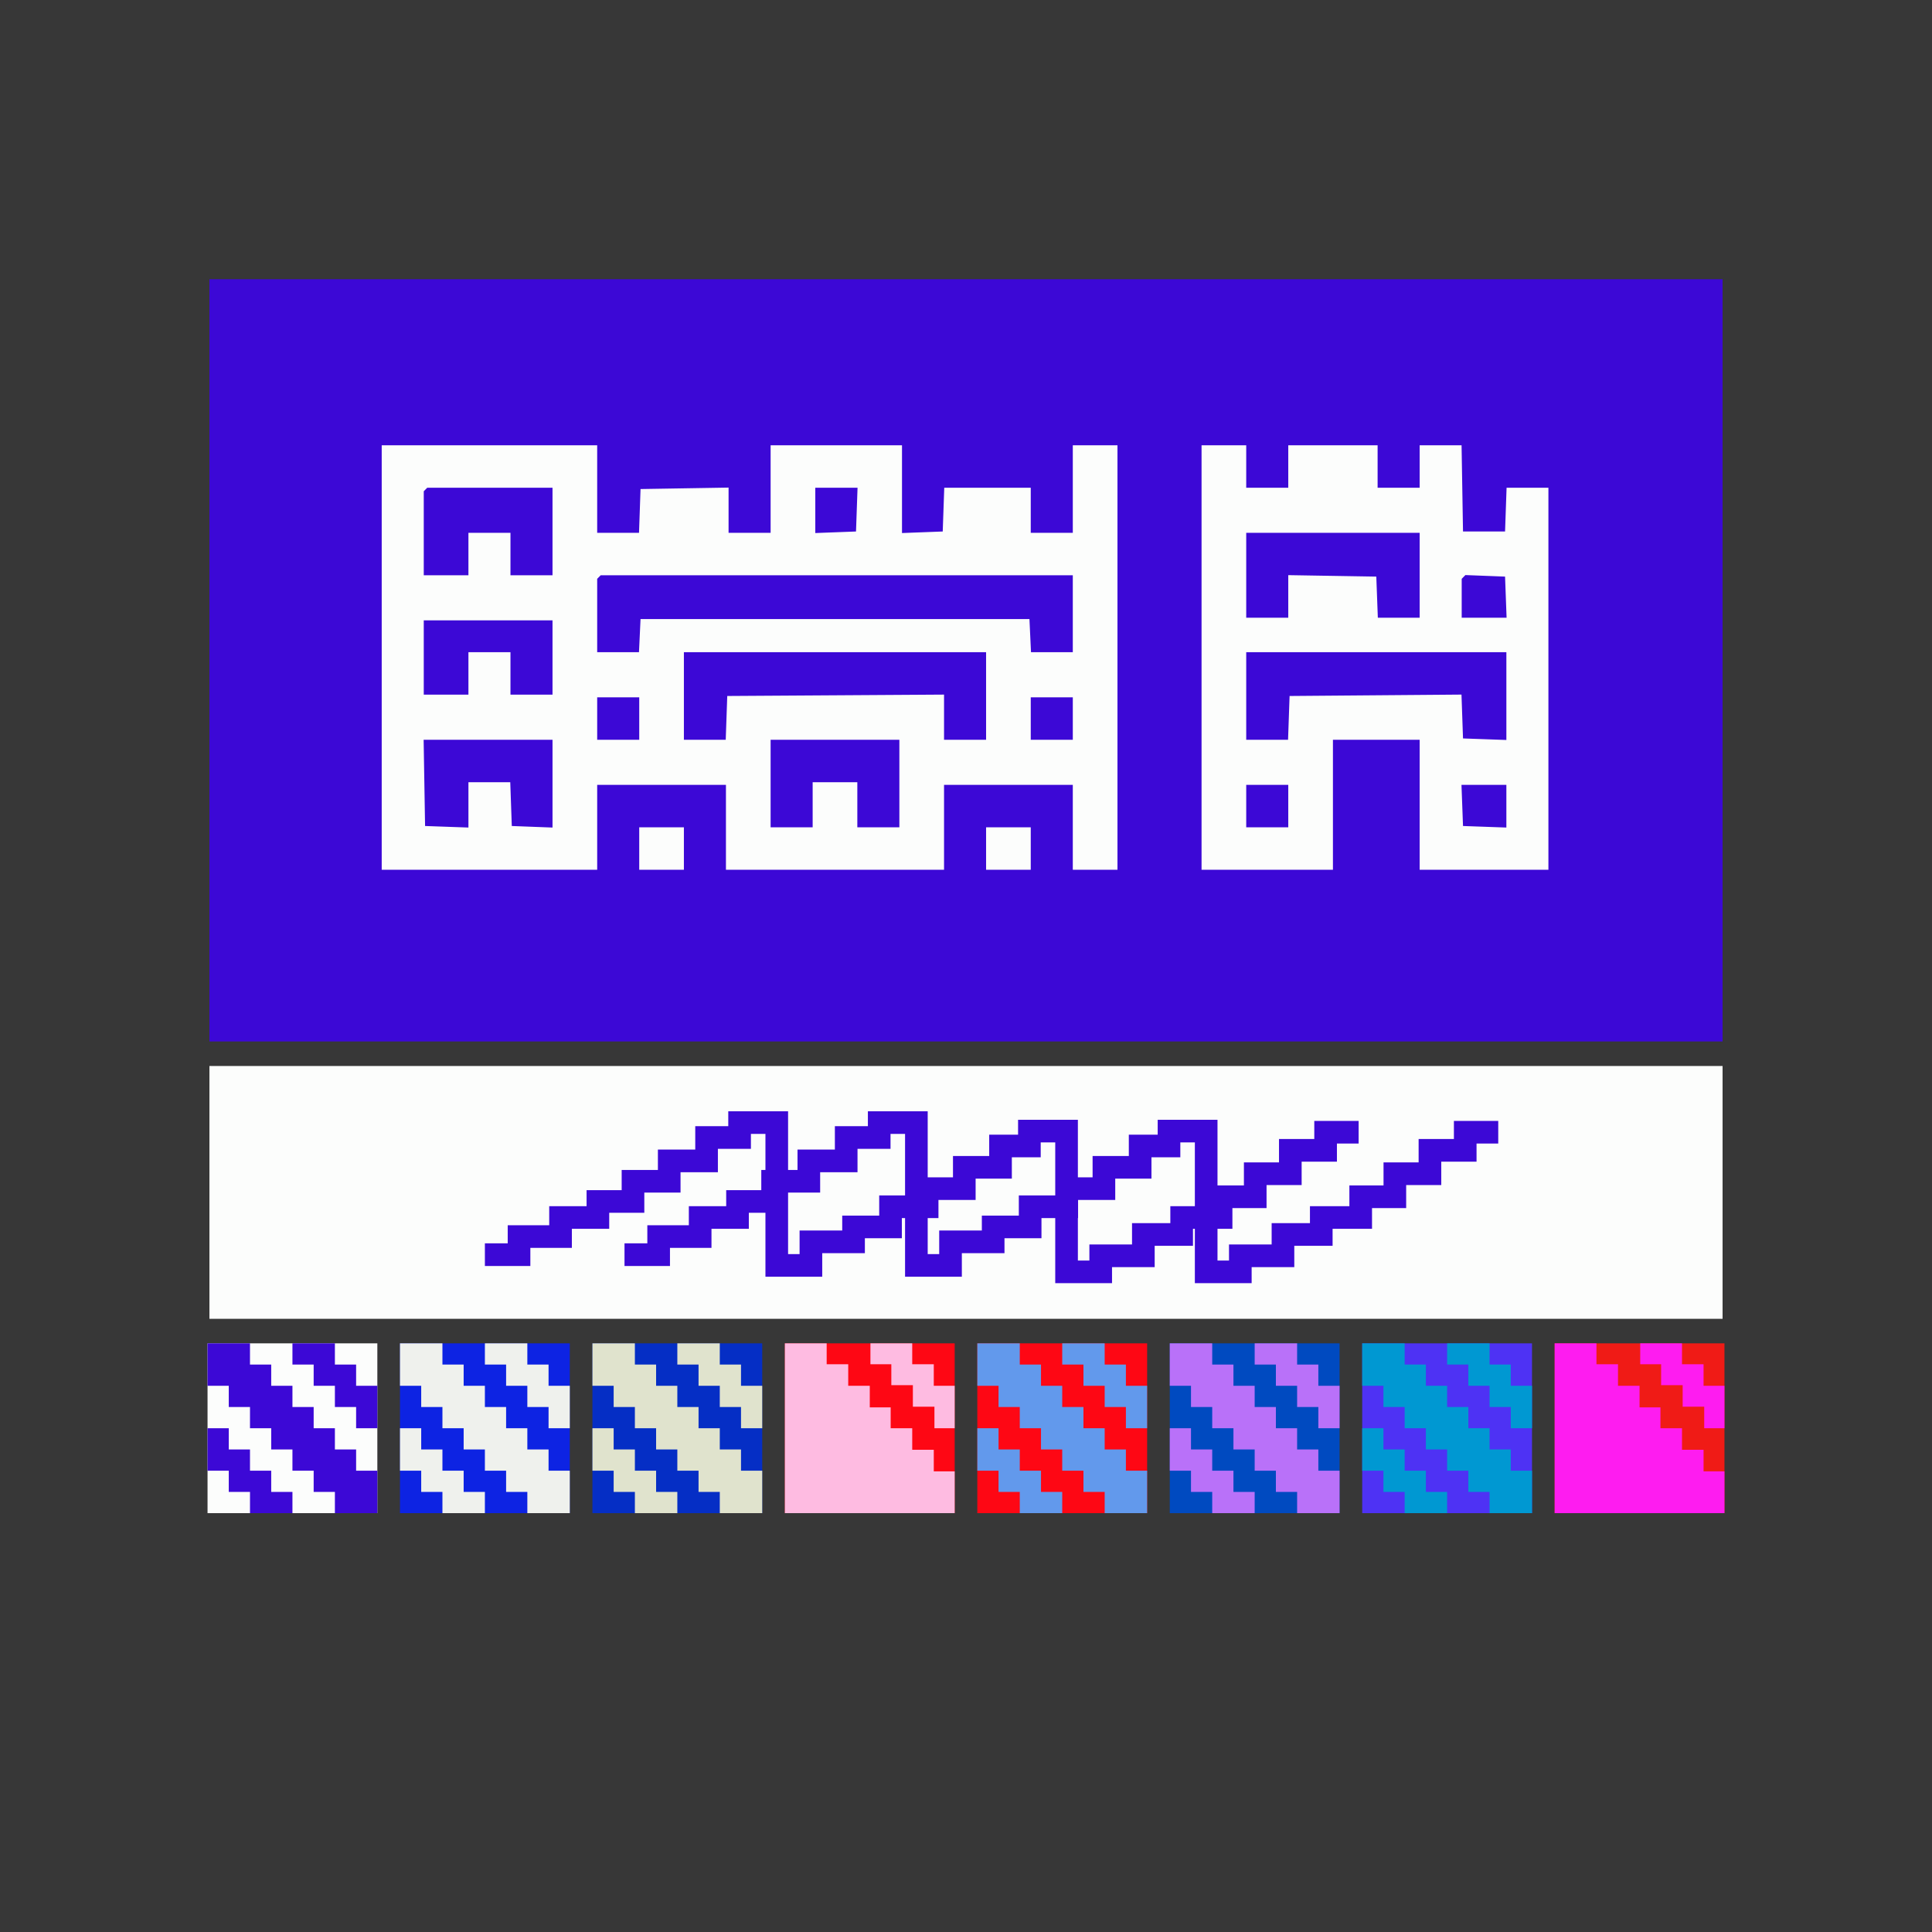<svg viewBox="0 0 1024 1024" xmlns="http://www.w3.org/2000/svg" width="1024" height="1024"><style>.a{fill:#fcfdfc}.b{fill:#3c08d6}.c{fill:#0d23e3}.d{fill:#eff1ed}.e{fill:#052ec5}.f{fill:#e0e3cd}.g{fill:#fe0714}.h{fill:#febbe1}.i{fill:#fe0714}.j{fill:#6299ec}.k{fill:#004ac0}.l{fill:#b971f9}.m{fill:#4e32f4}.n{fill:#0098d2}.o{fill:#f01b16}.p{fill:#fe1cf0}.s{stroke:#3c08d6;fill:none}</style><path fill="#373737" d="M0 0h1024v1024H0z"/><rect x="111" y="148" width="802" height="404" class="b"/><rect x="111" y="565" width="802" height="134" class="a"/><rect width="90" height="90" class="a" transform="translate(110,712)"/><g><rect x="0" y="0" fill="none"/><path d="M0 11.25V22.5h11.25v11.25H22.5V45h11.25v11.25H45V67.5h11.25v11.25H67.5V90H90V67.5H78.75V56.25H67.5V45H56.25V33.75H45V22.5H33.75V11.25H22.5V0H0zm45-5.625v5.625h11.25V22.5H67.5v11.25h11.25V45H90V22.5H78.75V11.25H67.5V0H45zM0 56.25V67.5h11.25v11.25H22.5V90H45V78.75H33.75V67.5H22.5V56.25H11.25V45H0z" class="b" transform="translate(110,712)"/></g><rect width="90" height="90" class="c" transform="translate(212,712)"/><g><rect x="0" y="0" fill="none"/><path d="M0 11.25V22.5h11.25v11.25H22.5V45h11.25v11.25H45V67.5h11.25v11.25H67.5V90H90V67.5H78.75V56.25H67.5V45H56.25V33.75H45V22.5H33.75V11.25H22.5V0H0zm45-5.625v5.625h11.25V22.5H67.5v11.25h11.25V45H90V22.5H78.75V11.25H67.5V0H45zM0 56.25V67.5h11.25v11.25H22.5V90H45V78.75H33.75V67.5H22.5V56.25H11.25V45H0z" class="d" transform="translate(212,712)"/></g><rect width="90" height="90" class="e" transform="translate(314,712)"/><g><rect x="0" y="0" fill="none"/><path d="M0 11.25V22.5h11.25v11.25H22.5V45h11.25v11.25H45V67.5h11.25v11.25H67.5V90H90V67.5H78.75V56.25H67.5V45H56.25V33.75H45V22.5H33.75V11.25H22.5V0H0zm45-5.625v5.625h11.25V22.5H67.5v11.25h11.25V45H90V22.5H78.75V11.25H67.5V0H45zM0 56.25V67.5h11.25v11.25H22.5V90H45V78.75H33.75V67.5H22.5V56.25H11.25V45H0z" class="f" transform="translate(314,712)"/></g><rect width="90" height="90" class="g" transform="translate(416,712)"/><g><rect x="0" y="0" fill="none"/><path d="M0 45v45h90V67.846H78.923V56.423H67.5V45H56.077V33.923H45V22.5H33.577V11.077H22.154V0H0zM45.346 5.538v5.539h11.077v11.077h11.423v11.423H79.27V45H90V22.5H78.923V11.077H67.5V0H45.346z" class="h" transform="translate(416,712)"/></g><rect width="90" height="90" class="i" transform="translate(518,712)"/><g><rect x="0" y="0" fill="none"/><path d="M0 11.25V22.5h11.25v11.25H22.5V45h11.25v11.25H45V67.5h11.25v11.25H67.5V90H90V67.5H78.75V56.25H67.5V45H56.25V33.75H45V22.5H33.75V11.25H22.5V0H0zm45-5.625v5.625h11.25V22.5H67.5v11.25h11.25V45H90V22.5H78.75V11.25H67.5V0H45zM0 56.25V67.5h11.25v11.25H22.5V90H45V78.75H33.75V67.5H22.5V56.25H11.25V45H0z" class="j" transform="translate(518,712)"/></g><rect width="90" height="90" class="k" transform="translate(620,712)"/><g><rect x="0" y="0" fill="none"/><path d="M0 11.25V22.5h11.25v11.25H22.5V45h11.25v11.25H45V67.5h11.25v11.25H67.5V90H90V67.5H78.75V56.25H67.5V45H56.25V33.75H45V22.5H33.75V11.25H22.5V0H0zm45-5.625v5.625h11.25V22.5H67.5v11.25h11.25V45H90V22.5H78.75V11.25H67.5V0H45zM0 56.25V67.5h11.25v11.25H22.5V90H45V78.75H33.75V67.5H22.5V56.25H11.25V45H0z" class="l" transform="translate(620,712)"/></g><rect width="90" height="90" class="m" transform="translate(722,712)"/><g><rect x="0" y="0" fill="none"/><path d="M0 11.25V22.5h11.25v11.25H22.5V45h11.25v11.25H45V67.5h11.25v11.25H67.5V90H90V67.5H78.75V56.25H67.5V45H56.25V33.75H45V22.5H33.75V11.25H22.5V0H0zm45-5.625v5.625h11.25V22.5H67.5v11.25h11.25V45H90V22.5H78.75V11.25H67.5V0H45zM0 56.25V67.5h11.25v11.25H22.5V90H45V78.75H33.75V67.5H22.5V56.25H11.25V45H0z" class="n" transform="translate(722,712)"/></g><rect width="90" height="90" class="o" transform="translate(824,712)"/><g><rect x="0" y="0" fill="none"/><path d="M0 45v45h90V67.846H78.923V56.423H67.5V45H56.077V33.923H45V22.5H33.577V11.077H22.154V0H0zM45.346 5.538v5.539h11.077v11.077h11.423v11.423H79.27V45H90V22.5H78.923V11.077H67.5V0H45.346z" class="p" transform="translate(824,712)"/></g><path class="a" fill-rule="evenodd" d="M202.317 348.5V461h114.204v-45h68.244v45h115.597v-45h68.244v45h23.676V236h-23.676v46.406h-22.284V258.5h-45.847l-.406 11.602-.403 11.601-10.794.411-10.794.41V236h-69.637v46.406h-22.283v-23.973l-23.329.385-23.328.385-.404 11.602-.405 11.601h-22.171V236H202.317zm434.533 0V461h69.636v-68.906h45.961V461h68.244V258.5H798.52l-.406 11.602-.403 11.601h-22.284l-.383-22.851-.383-22.852h-22.214v22.5h-22.284V236H682.81v22.5h-22.284V236H636.85zm-344.005-66.797v23.203h-22.284v-22.5h-22.284v22.5h-23.676v-44.531l.929-.937.927-.938h66.388zm161.264-11.601-.404 11.601-10.793.411-10.794.41V258.5h22.396zm298.338 34.804v22.5H730.28l-.407-10.898-.406-10.899-23.329-.385-23.328-.385v22.567h-22.284v-45h91.921zm-183.841 20.391v20.391h-22.152l-.413-8.79-.415-8.789H339.501l-.415 8.789-.414 8.79h-22.151v-38.907l.929-.937.928-.938h250.228zm229.511-8.789.407 10.898H774.73v-20.625l.982-.992.982-.991 10.508.406 10.509.405zM292.845 348.5v19.688h-22.284v-22.5h-22.284v22.5h-23.676v-39.376h68.244zm229.801 20.391v23.203h-22.284v-23.937l-57.45.367-57.451.367-.404 11.601-.405 11.602h-22.171v-46.406h160.165zm275.761.056v23.261l-11.49-.41-11.49-.407-.405-11.622-.404-11.619-45.557.369-45.555.372-.404 11.601-.405 11.602h-22.171v-46.406h137.881zm-459.602 11.897v11.25h-22.284v-22.5h22.284zm229.801 0v11.25h-22.284v-22.5h22.284zm-275.761 34.512v23.262l-10.794-.41-10.794-.411-.404-11.602-.405-11.601h-22.171v24.02l-11.49-.409-11.49-.408-.383-22.852-.383-22.851h68.314zm183.84-.059V438.5h-22.283v-23.906h-23.677V438.5h-22.284v-46.406h68.244zM682.81 427.25v11.25h-22.284V416h22.284zm115.597.056v11.308l-11.49-.409-11.49-.408-.407-10.899-.407-10.898h23.794zM338.805 449.75V461h23.676v-22.5h-23.676zm183.841 0V461h23.676v-22.5h-23.676z" clip-rule="evenodd"/><path class="s" stroke-miterlimit="10" stroke-width="12" d="M331 665h18.1v-9.6h22v-10.1h19.8v-8.5h18.6v-10.7h19.2v-10.8h19.8v-12.4H466V595h19.7v75.7h18.1v-12.5h22.6v-7.9H546v-10.7h19.4V630h19.7v-11.3h19.2v-11.3h15.3v-7.9h19.7v74.6h18.1v-8.5H680v-11.3h20.3v-9h20.9v-11h18.1v-12.2h18.6v-12.4h18.7v-9.6h17.5M257 665h18.1v-9.6h22v-10.1h19.8v-8.5h18.6v-10.7h19.2v-10.8h19.8v-12.4H392V595h19.7v75.7h18.1v-12.5h22.6v-7.9H472v-10.7h19.4V630h19.7v-11.3h19.2v-11.3h15.3v-7.9h19.7v74.6h18.1v-8.5H606v-11.3h20.3v-9h20.9v-11h18.1v-12.2h18.6v-12.4h18.7v-9.6h17.5"/></svg>